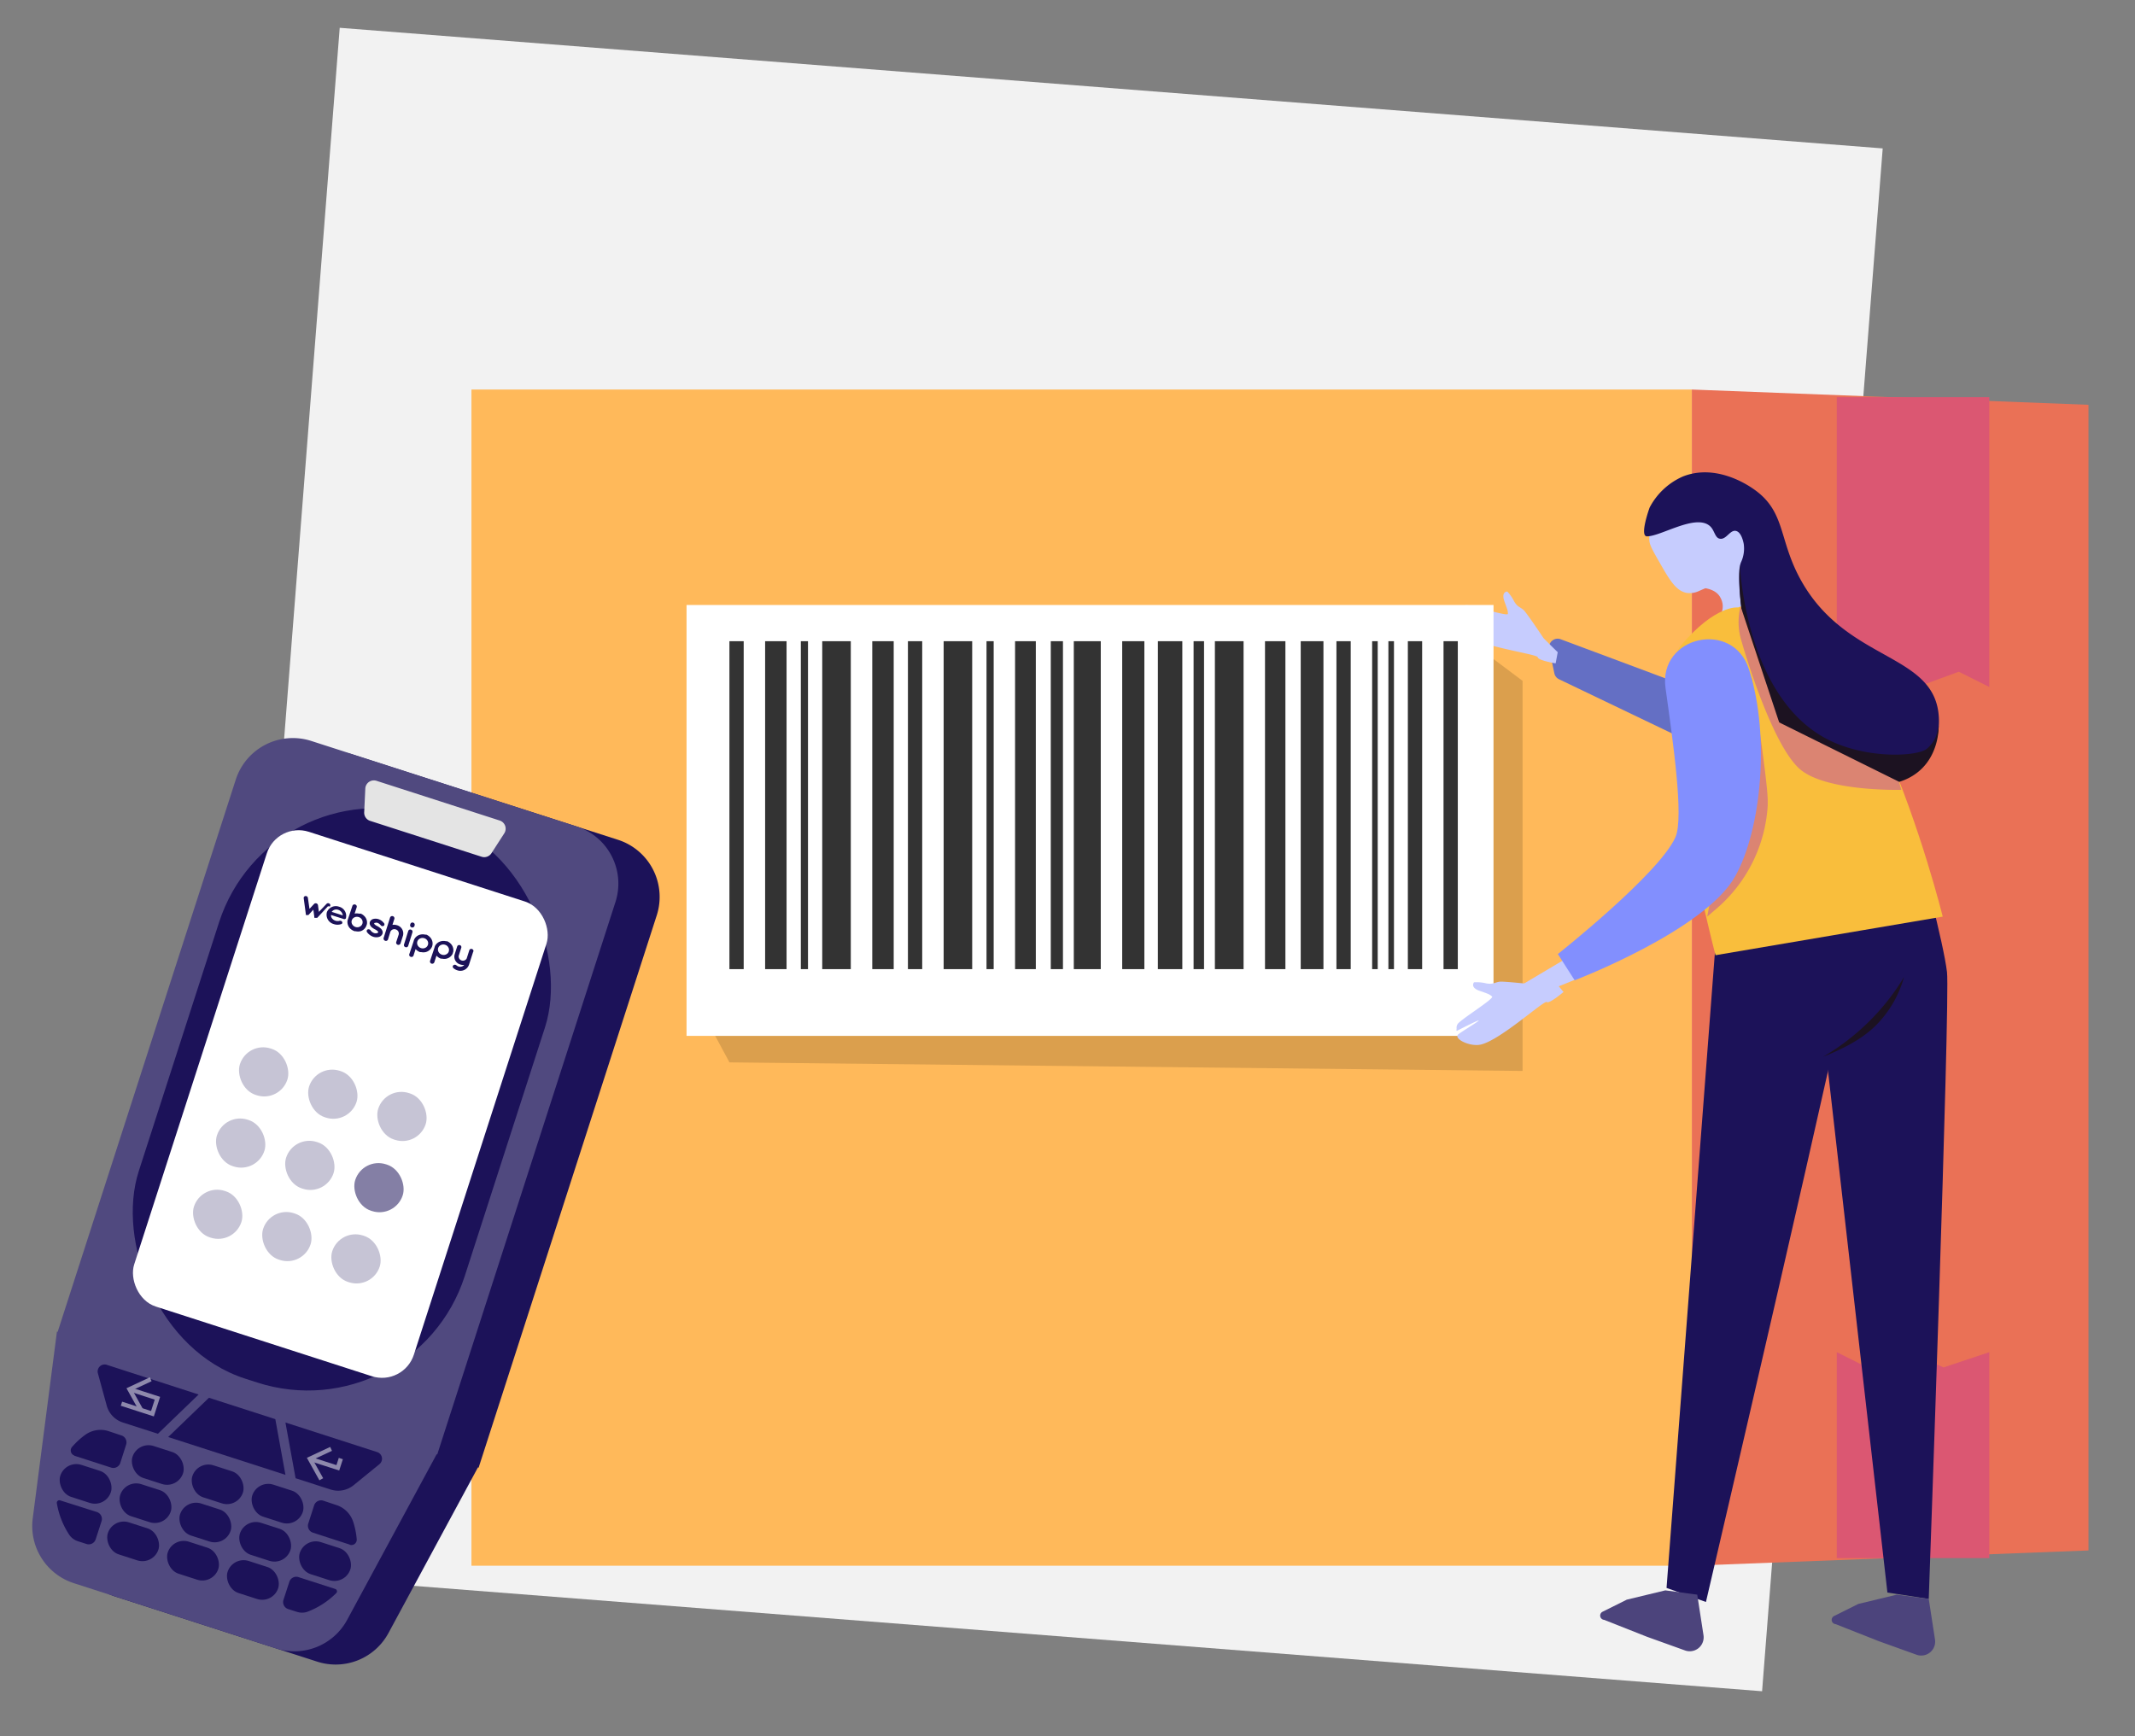 <?xml version="1.0" encoding="UTF-8"?> <svg xmlns="http://www.w3.org/2000/svg" viewBox="0 0 498 405"><rect x="0" y="0" width="498" height="405" fill="#808080" stroke="none"/><title>grafika-legmodernebbe-kereskedelem</title><g style="isolation:isolate"><g id="ff32c128-3a0f-423e-9d2f-76b6e5bdcfa1" data-name="Layer 1"><rect x="64.63" y="20" width="361.01" height="361.01" transform="translate(473.89 419.51) rotate(-175.53)" fill="#f2f2f2"></rect><rect x="109.97" y="90.87" width="284.66" height="274.38" fill="#ffb95a"></rect><polygon points="487.15 361.69 394.63 365.25 394.63 90.87 487.15 94.43 487.15 361.69" fill="#ea7156"></polygon><polygon points="464.02 160.26 456.9 156.7 447.18 160.26 439.11 156.7 428.44 160.26 428.44 92.65 464.02 92.65 464.02 160.26" fill="#db5772" style="mix-blend-mode:darken"></polygon><polygon points="428.44 315.43 435.55 318.99 445.28 315.43 453.34 318.99 464.02 315.43 464.02 363.47 428.44 363.47 428.44 315.43" fill="#db5772" style="mix-blend-mode:darken"></polygon><polygon points="347.15 152.83 355.15 158.83 355.15 249.83 170.15 247.83 163.15 234.83 165.15 142.83 347.15 152.83" fill="#db9f4d"></polygon><path d="M428.55,202.17s4.32,12.91,3.79,19.6-34.42,151.94-34.42,151.94l-9.19-3.28,12.91-169.65Z" fill="#1c1259"></path><path d="M144.19,195.92a14,14,0,0,1,9,17.61L111.64,342.38l-.16-.06L90.62,380.94A14,14,0,0,1,74,387.63L26.87,372.44a14,14,0,0,1-9.61-15.16l5.64-43.53.17.05L64.63,185a14,14,0,0,1,17.61-9Z" fill="#1c1259"></path><path d="M134.56,192.81a14,14,0,0,1,9,17.61L102,339.27l-.16,0L81,377.84a14,14,0,0,1-16.66,6.69l-47.09-15.2a14,14,0,0,1-9.61-15.16l5.64-43.53.17.06L55,181.85a14,14,0,0,1,17.61-9Z" fill="#50497f"></path><rect x="39.8" y="187.53" width="79.88" height="137.86" rx="38.46" transform="translate(82.59 -12.1) rotate(17.88)" fill="#1c1259"></rect><rect x="45.11" y="199.37" width="68.55" height="116.36" rx="7.8" transform="translate(82.91 -11.94) rotate(17.88)" fill="#fff"></rect><path d="M112.33,199.86l-26-8.37a2,2,0,0,1-1.38-2l.26-5.53a2,2,0,0,1,2.62-1.81l28.72,9.26a2,2,0,0,1,1.07,3l-3,4.65A2,2,0,0,1,112.33,199.86Z" fill="#e4e4e4"></path><path d="M88,338.75l-21.42-6.91,2.37,13,8.16,2.63a5.71,5.71,0,0,0,5.37-1l6-4.89A1.63,1.63,0,0,0,88,338.75Z" fill="#1c1259"></path><path d="M24.92,318.39a1.63,1.63,0,0,0-2.08,2l2.05,7.5a5.73,5.73,0,0,0,3.77,3.95l8.17,2.63,9.5-9.16Z" fill="#1c1259"></path><polygon points="48.74 326.07 39.23 335.23 66.58 344.05 64.22 331.06 48.74 326.07" fill="#1c1259"></polygon><rect x="30.61" y="337.84" width="12.4" height="7.84" rx="3.92" transform="translate(106.7 5.2) rotate(17.88)" fill="#1c1259"></rect><rect x="44.57" y="342.34" width="12.4" height="7.84" rx="3.92" transform="translate(108.76 1.14) rotate(17.88)" fill="#1c1259"></rect><rect x="58.54" y="346.85" width="12.4" height="7.84" rx="3.92" transform="translate(110.82 -2.93) rotate(17.88)" fill="#1c1259"></rect><rect x="27.74" y="346.74" width="12.4" height="7.84" rx="3.92" transform="translate(109.3 6.52) rotate(17.88)" fill="#1c1259"></rect><rect x="41.7" y="351.25" width="12.4" height="7.84" rx="3.92" transform="translate(111.36 2.45) rotate(17.88)" fill="#1c1259"></rect><rect x="13.77" y="342.24" width="12.4" height="7.84" rx="3.92" transform="translate(107.24 10.59) rotate(17.88)" fill="#1c1259"></rect><rect x="55.66" y="355.75" width="12.4" height="7.84" rx="3.92" transform="translate(113.41 -1.62) rotate(17.88)" fill="#1c1259"></rect><rect x="69.63" y="360.26" width="12.4" height="7.84" rx="3.92" transform="translate(115.47 -5.69) rotate(17.88)" fill="#1c1259"></rect><rect x="24.86" y="355.65" width="12.4" height="7.84" rx="3.92" transform="translate(111.89 7.83) rotate(17.88)" fill="#1c1259"></rect><rect x="38.83" y="360.16" width="12.4" height="7.84" rx="3.92" transform="translate(113.95 3.76) rotate(17.88)" fill="#1c1259"></rect><rect x="52.79" y="364.66" width="12.4" height="7.84" rx="3.92" transform="translate(116.01 -0.31) rotate(17.88)" fill="#1c1259"></rect><path d="M17.36,339.6l8.56,2.76a1.7,1.7,0,0,0,2.14-1.09L29.42,337a1.7,1.7,0,0,0-1.09-2.14l-3-1a6.09,6.09,0,0,0-5.52.91,18,18,0,0,0-3,2.77,1.25,1.25,0,0,0,.52,2Z" fill="#1c1259"></path><path d="M18.18,359.54l2,.64a1.69,1.69,0,0,0,2.14-1.1l1.37-4.22a1.7,1.7,0,0,0-1.1-2.14L14,350h0a.59.59,0,0,0-.74.67A19.22,19.22,0,0,0,16.13,358,3.88,3.88,0,0,0,18.18,359.54Z" fill="#1c1259"></path><path d="M81.53,360.31,73,357.54a1.69,1.69,0,0,1-1.09-2.14l1.36-4.22a1.7,1.7,0,0,1,2.14-1.1l3,1a6.11,6.11,0,0,1,4,4,17.94,17.94,0,0,1,.8,4,1.25,1.25,0,0,1-1.59,1.3Z" fill="#1c1259"></path><path d="M69.22,376l-2-.64a1.7,1.7,0,0,1-1.1-2.14L67.49,369a1.7,1.7,0,0,1,2.14-1.09l8.56,2.76h0a.58.58,0,0,1,.21,1,19,19,0,0,1-6.61,4.29A3.81,3.81,0,0,1,69.22,376Z" fill="#1c1259"></path><rect x="55.68" y="244.35" width="11.64" height="11.38" rx="5.69" transform="translate(79.74 -6.8) rotate(17.88)" fill="#c6c4d5"></rect><rect x="71.81" y="249.56" width="11.64" height="11.38" rx="5.69" transform="translate(82.12 -11.5) rotate(17.88)" fill="#c6c4d5"></rect><rect x="87.94" y="254.76" width="11.64" height="11.38" rx="5.69" transform="translate(84.49 -16.21) rotate(17.88)" fill="#c6c4d5"></rect><rect x="50.32" y="260.97" width="11.64" height="11.38" rx="5.69" transform="translate(84.58 -4.36) rotate(17.88)" fill="#c6c4d5"></rect><rect x="66.45" y="266.17" width="11.64" height="11.38" rx="5.69" transform="translate(86.96 -9.06) rotate(17.88)" fill="#c6c4d5"></rect><rect x="82.58" y="271.37" width="11.64" height="11.38" rx="5.69" transform="translate(89.33 -13.76) rotate(17.88)" fill="#847fa5"></rect><rect x="44.96" y="277.58" width="11.64" height="11.38" rx="5.69" transform="translate(89.42 -1.91) rotate(17.88)" fill="#c6c4d5"></rect><rect x="61.09" y="282.78" width="11.64" height="11.38" rx="5.69" transform="translate(91.8 -6.61) rotate(17.88)" fill="#c6c4d5"></rect><rect x="77.22" y="287.98" width="11.64" height="11.38" rx="5.69" transform="translate(94.17 -11.31) rotate(17.88)" fill="#c6c4d5"></rect><path d="M76.5,211.41,74,214.11l-.06,0h0l-.06,0h0l-.06,0h0l-.09,0h-.11l-.1,0-.08,0h0l-.06,0h0a.29.29,0,0,1-.07-.08h0s0,0,0-.06a0,0,0,0,1,0,0s0,0,0-.06h0a.25.25,0,0,1,0-.08l-.22-1.63-1.1,1.21-.07.05h0l-.07,0h0l-.07,0-.1,0h-.11l-.1,0-.08,0h0l0,0h0a.24.24,0,0,1-.06-.08s0,0,0,0l0-.06h0a.14.14,0,0,0,0-.06h0s0-.06,0-.08l-.49-3.67a.44.44,0,0,1,.45-.48.5.5,0,0,1,.53.44l.37,2.55,1.08-1.16a.54.54,0,0,1,.9.29l.21,1.57,1.78-1.86a.52.52,0,0,1,.7-.05.44.44,0,0,1,.08.65" fill="#1c1259"></path><path d="M76.22,212.86a2.25,2.25,0,0,1,2.88-1.34,2.21,2.21,0,0,1,1.6,2.61l0,0a.13.13,0,0,1,0,.07.44.44,0,0,1-.58.17l-2.9-.92a1.06,1.06,0,0,0,.13.64,1.57,1.57,0,0,0,.76.64,1.67,1.67,0,0,0,1,.1.58.58,0,0,1,.69.2.36.36,0,0,1-.17.53,2.64,2.64,0,0,1-1.8,0,2.26,2.26,0,0,1-1.58-2.76m1.12-.08,2.59.82a1.55,1.55,0,0,0-1.08-1.3,1.31,1.31,0,0,0-1.51.48" fill="#1c1259"></path><path d="M85.06,213.79h0a2.36,2.36,0,0,0-.78-.6h0l-.14-.06-.13,0h0l0,0-.14,0-.15,0h0a2.29,2.29,0,0,0-1,0h0l.49-1.52a.5.5,0,0,0-.36-.6.5.5,0,0,0-.64.28l-1,3-.07.21h0l-.07.21a2.15,2.15,0,0,0,.51,1.79h0a2.57,2.57,0,0,0,1,.68l.12.05.05,0h.06l.13,0a2.52,2.52,0,0,0,1.16,0h0A2.11,2.11,0,0,0,85.44,216l.07-.2h0l.07-.2a2.14,2.14,0,0,0-.52-1.82m-1.15,2.4a1.3,1.3,0,0,1-1,.06h0a1.35,1.35,0,0,1-.75-.61,1.14,1.14,0,0,1-.11-.92,1.17,1.17,0,0,1,.63-.71,1.33,1.33,0,0,1,1-.06h0a1.32,1.32,0,0,1,.75.6,1.18,1.18,0,0,1,.1.94,1.15,1.15,0,0,1-.62.69" fill="#1c1259"></path><path d="M100.75,220.9l.06-.2h0l.06-.21a2.12,2.12,0,0,0-.49-1.78h0a2.5,2.5,0,0,0-.93-.68l-.13,0,0,0,0,0-.13,0a2.52,2.52,0,0,0-1.16,0h0a2.11,2.11,0,0,0-1.44,1.17l-.07.21h0l-.06.21-1,3a.49.49,0,0,0,.35.59.5.5,0,0,0,.64-.28l.49-1.53h0a2.5,2.5,0,0,0,.78.6h0l.13.06.13.05h0l0,0,.14,0,.14,0h0a2.52,2.52,0,0,0,1,0h0a2.16,2.16,0,0,0,1.47-1.19m-.91-.52a1.18,1.18,0,0,1-.62.71,1.33,1.33,0,0,1-1,.06h0a1.29,1.29,0,0,1-.75-.6,1.18,1.18,0,0,1-.1-.94,1.15,1.15,0,0,1,.62-.69,1.32,1.32,0,0,1,1-.07h0a1.29,1.29,0,0,1,.75.6,1.16,1.16,0,0,1,.1.93" fill="#1c1259"></path><path d="M105.59,222.44l.06-.2h0l.07-.2a2.17,2.17,0,0,0-.49-1.79h0a2.58,2.58,0,0,0-.93-.68l-.13,0h0l0,0-.13,0a2.52,2.52,0,0,0-1.16,0h0a2.13,2.13,0,0,0-1.44,1.17l-.06.2h0l-.06.2-1,3a.52.52,0,0,0,1,.31l.49-1.52h0a2.36,2.36,0,0,0,.78.6h0a.52.52,0,0,0,.13.06l.13.05,0,0h0l.14,0,.14,0h0a2.29,2.29,0,0,0,1,0h0a2.14,2.14,0,0,0,1.47-1.19m-.91-.52a1.12,1.12,0,0,1-.63.71,1.25,1.25,0,0,1-1,.06h0a1.31,1.31,0,0,1-.75-.61,1.17,1.17,0,0,1-.1-.94,1.15,1.15,0,0,1,.62-.69,1.32,1.32,0,0,1,1-.06h0a1.24,1.24,0,0,1,.74.6,1.1,1.1,0,0,1,.11.92" fill="#1c1259"></path><path d="M85.7,216.85a.56.56,0,0,1,.71.15,1.81,1.81,0,0,0,.89.68,1.41,1.41,0,0,0,.66,0,.38.38,0,0,0,.25-.2.13.13,0,0,0,0-.09.24.24,0,0,0-.08-.13,2.21,2.21,0,0,0-.66-.46h0a4.23,4.23,0,0,1-.72-.46,1.66,1.66,0,0,1-.48-.68,1,1,0,0,1,0-.56,1.18,1.18,0,0,1,.83-.73,2.19,2.19,0,0,1,1.21.06,2.6,2.6,0,0,1,1.22.88.44.44,0,0,1,0,.65.54.54,0,0,1-.71-.1,1.87,1.87,0,0,0-.74-.57,1,1,0,0,0-.6,0c-.14,0-.19.1-.2.14s0,0,0,.07a.25.25,0,0,0,.08.11,2.14,2.14,0,0,0,.6.41h0a4.12,4.12,0,0,1,.77.51,1.49,1.49,0,0,1,.49.69,1,1,0,0,1,0,.59,1.22,1.22,0,0,1-.88.77,2.34,2.34,0,0,1-1.28-.05,3,3,0,0,1-1.45-1.08.44.44,0,0,1,.13-.63" fill="#1c1259"></path><path d="M90.5,219.17a.51.51,0,0,1-.66.29.53.53,0,0,1-.37-.49.27.27,0,0,1,0-.12L91,214a.53.53,0,0,1,1,.32l-.46,1.43a2.36,2.36,0,0,1,1,.07A2,2,0,0,1,94,218.27l-.59,1.85a.53.53,0,0,1-1-.32L93,218a1,1,0,0,0-.7-1.19,1,1,0,0,0-1.25.57Z" fill="#1c1259"></path><path d="M96.68,216a.52.52,0,0,1-1-.31l.06-.17a.49.49,0,0,1,.63-.29.5.5,0,0,1,.35.6Zm-.47,1.48-1,3.18a.48.48,0,0,1-.63.29.5.5,0,0,1-.35-.6l1-3.18a.48.48,0,0,1,.63-.3.49.49,0,0,1,.35.61" fill="#1c1259"></path><path d="M110.38,222l-.62,1.92-.37,1.16a2.14,2.14,0,0,1-2.78,1.25,2.38,2.38,0,0,1-.86-.5.43.43,0,0,1,0-.65.55.55,0,0,1,.7,0,1.44,1.44,0,0,0,.48.28,1.27,1.27,0,0,0,1.37-.38,2.08,2.08,0,0,1-.92-.08,1.9,1.9,0,0,1-1.34-2.31l.61-1.93a.49.49,0,0,1,.61-.28.47.47,0,0,1,.34.59l-.61,1.92a1,1,0,0,0,1.87.6l.61-1.92a.47.47,0,0,1,.61-.29.5.5,0,0,1,.35.59" fill="#1c1259"></path><g opacity="0.5"><polyline points="30.53 324.18 36.72 326.18 35.56 329.79 28.33 327.46" fill="none" stroke="#fff" stroke-miterlimit="10"></polyline><polygon points="32.43 329.09 33.3 328.61 30.9 324.3 35.36 322.21 34.94 321.31 29.5 323.85 32.43 329.09" fill="#fff"></polygon></g><g opacity="0.5"><polyline points="79.5 340.25 78.8 342.41 72.61 340.42" fill="none" stroke="#fff" stroke-miterlimit="10"></polyline><polygon points="77.02 337.54 77.44 338.45 72.97 340.53 75.38 344.84 74.5 345.32 71.58 340.08 77.02 337.54" fill="#fff"></polygon></g><path d="M364,149.11l36.9,13.78L402.34,177l-38.7-18.55a2,2,0,0,1-1.08-1.38l-1.19-5.68A2,2,0,0,1,364,149.11Z" fill="#646fc4"></path><path d="M363.35,152.14c-.77-.72-3.3-3.26-3.3-3.26s-3.88-5.83-4.64-6.55-1.5-.7-2.29-2.16a9.16,9.16,0,0,0-1.54-2.18s-1.48,0-.68,2.25.81,2.2.83,2.94-8.22-2-9.7-2a1.47,1.47,0,0,0-.94.46c-.13.11-.55.33-.37.41,10.65,4.49.92,1-.44.75s-.6,3.37,1.2,5.07c3,2.88,17.19,4.71,17.21,5.45s4.17,1.43,4.17,1.43Z" fill="#c6ccfe"></path><path d="M447.67,198.8s5.73,21.36,6.48,28S449.89,373,449.89,373l-9.64-1.49L421,202.51Z" fill="#1c1259"></path><path d="M408.08,126.13c0,6.71-7.19,9.76-11.68,11.69a5.12,5.12,0,0,1-2.85.51c-2.53-.37-4.09-3-6.23-6.74-1.67-2.91-2.52-4.36-2.6-5.46-.38-5,4.66-11.68,11.68-11.68A11.68,11.68,0,0,1,408.08,126.13Z" fill="#c6ccfe"></path><path d="M395,135.44l1.83,1.69s3.34,0,4.49,2.33a4.13,4.13,0,0,1,0,4s1.72,1.72,6.32.57S406,130.84,406,130.84Z" fill="#c6ccfe"></path><path d="M405.41,141.71s-5.19-.74-13.35,8.9,8.09,72.22,8.09,72.22l53-9S432.84,131.33,405.41,141.71Z" fill="#f9be3c"></path><path d="M384.78,118.41s-2.44,6.71-.61,6.71c3.26,0,11.29-5.28,14.63-2.44,1.19,1,1.17,2.88,2.44,3,1.44.2,2.31-2.11,3.66-1.83s1.78,2.78,1.83,3a7.57,7.57,0,0,1-.61,4.27c-2.27,5,3.5,45.71,25.24,51.27.82.21,10.39,2.52,16.31-3a15.85,15.85,0,0,0,4.45-13.35c-1.9-13.69-21.44-12-31.88-30.4-5.49-9.65-3.56-16.2-11.13-21.5-1.1-.77-8.68-6.08-16.53-3A16,16,0,0,0,384.78,118.41Z" fill="#1c1259"></path><path d="M428.18,378.88l10,3.95L447,386a3.25,3.25,0,0,0,4.35-3.53L449.89,373l-7.44-1-9,2.17-5.63,2.81A1,1,0,0,0,428.18,378.88Z" fill="#4c447c"></path><path d="M374.18,377.88l10,3.95L393,385a3.25,3.25,0,0,0,4.35-3.53L395.89,372l-7.44-1-9,2.17-5.63,2.81A1,1,0,0,0,374.18,377.88Z" fill="#4c447c"></path><polygon points="367.6 228.46 360.25 231.43 352.13 231.43 364.63 224.01 367.6 228.46" fill="#c6ccfe"></polygon><path d="M444.12,227.93a53,53,0,0,1-5.41,7.44,54.2,54.2,0,0,1-13.5,11.18l1.12-.46c2.26-1,7.19-3,11-6.66A25.65,25.65,0,0,0,444.12,227.93Z" fill="#1c1221"></path><path d="M408.6,158.08s3.73,24,3.73,28.7c0,.34,0,.72,0,1.12a34.42,34.42,0,0,1-12,24.12l-2.11,1.81Z" fill="#db8472" style="mix-blend-mode:darken"></path><path d="M388.49,160.48c-1.69-12.12,15.78-16,19.46-4.35l.15.46c4.79,15.35,2.72,36.94-3.33,47.79-7,12.65-37.47,24.3-37.47,24.3l-3.92-6.12s23.67-18.75,27.43-27.27C392.83,190.7,390.18,172.69,388.49,160.48Z" fill="#828ffe"></path><path d="M405.8,131.61c.22,3.61,2.26,31.72,20.74,41,9.13,4.57,20.95,3.86,23,2a8,8,0,0,0,2-2.71,19.06,19.06,0,0,0,.66-2.63h0s.68,15.06-17.24,13.92S404.68,154.23,405.8,131.61Z" fill="#1c1221"></path><path d="M406,141.41a14.94,14.94,0,0,0,.22,8.17c1.35,4.73,7.44,24.35,13.52,29.76s23.77,4.91,23.77,4.91l-.57-1.89L415,168.52Z" fill="#db8472" style="mix-blend-mode:darken"></path><rect x="160.15" y="141.13" width="188.23" height="100.52" transform="translate(508.52 382.78) rotate(180)" fill="#fff"></rect><rect x="170.14" y="149.58" width="3.33" height="76.5" fill="#333"></rect><rect x="178.47" y="149.58" width="5" height="76.5" fill="#333"></rect><rect x="186.8" y="149.58" width="1.67" height="76.5" fill="#333"></rect><rect x="191.79" y="149.58" width="6.66" height="76.5" fill="#333"></rect><rect x="203.46" y="149.58" width="5" height="76.5" fill="#333"></rect><rect x="211.78" y="149.58" width="3.33" height="76.5" fill="#333"></rect><rect x="220.11" y="149.58" width="6.66" height="76.5" fill="#333"></rect><rect x="230.11" y="149.58" width="1.67" height="76.5" fill="#333"></rect><rect x="236.77" y="149.58" width="4.84" height="76.5" fill="#333"></rect><rect x="245.1" y="149.58" width="2.84" height="76.5" fill="#333"></rect><rect x="250.47" y="149.58" width="6.29" height="76.5" fill="#333"></rect><rect x="261.76" y="149.58" width="5.17" height="76.5" fill="#333"></rect><rect x="270.08" y="149.58" width="5.7" height="76.5" fill="#333"></rect><rect x="278.41" y="149.58" width="2.44" height="76.5" fill="#333"></rect><rect x="283.38" y="149.58" width="6.69" height="76.5" fill="#333"></rect><rect x="295.07" y="149.58" width="4.76" height="76.5" fill="#333"></rect><rect x="303.4" y="149.58" width="5.3" height="76.5" fill="#333"></rect><rect x="311.73" y="149.58" width="3.33" height="76.5" fill="#333"></rect><rect x="320.06" y="149.58" width="1.3" height="76.5" fill="#333"></rect><rect x="323.85" y="149.58" width="1.3" height="76.5" fill="#333"></rect><rect x="328.39" y="149.58" width="3.33" height="76.5" fill="#333"></rect><rect x="336.71" y="149.58" width="3.33" height="76.5" fill="#333"></rect><path d="M362.9,229.27c-1.08.12-4.79.43-4.79.43s-7.21-.81-8.29-.69-1.56.72-3.24.37a9.24,9.24,0,0,0-2.76-.23s-1,1.2,1.33,2,2.28.83,2.88,1.31-7.07,5.18-8,6.39a1.54,1.54,0,0,0-.27,1.05c0,.18-.1.66.08.57,10.68-5.45,1.38-.1.3.84s2.28,2.73,4.83,2.44c4.32-.49,15.21-10.49,15.81-10s3.93-2.35,3.93-2.35Z" fill="#c6ccfe"></path></g></g></svg> 